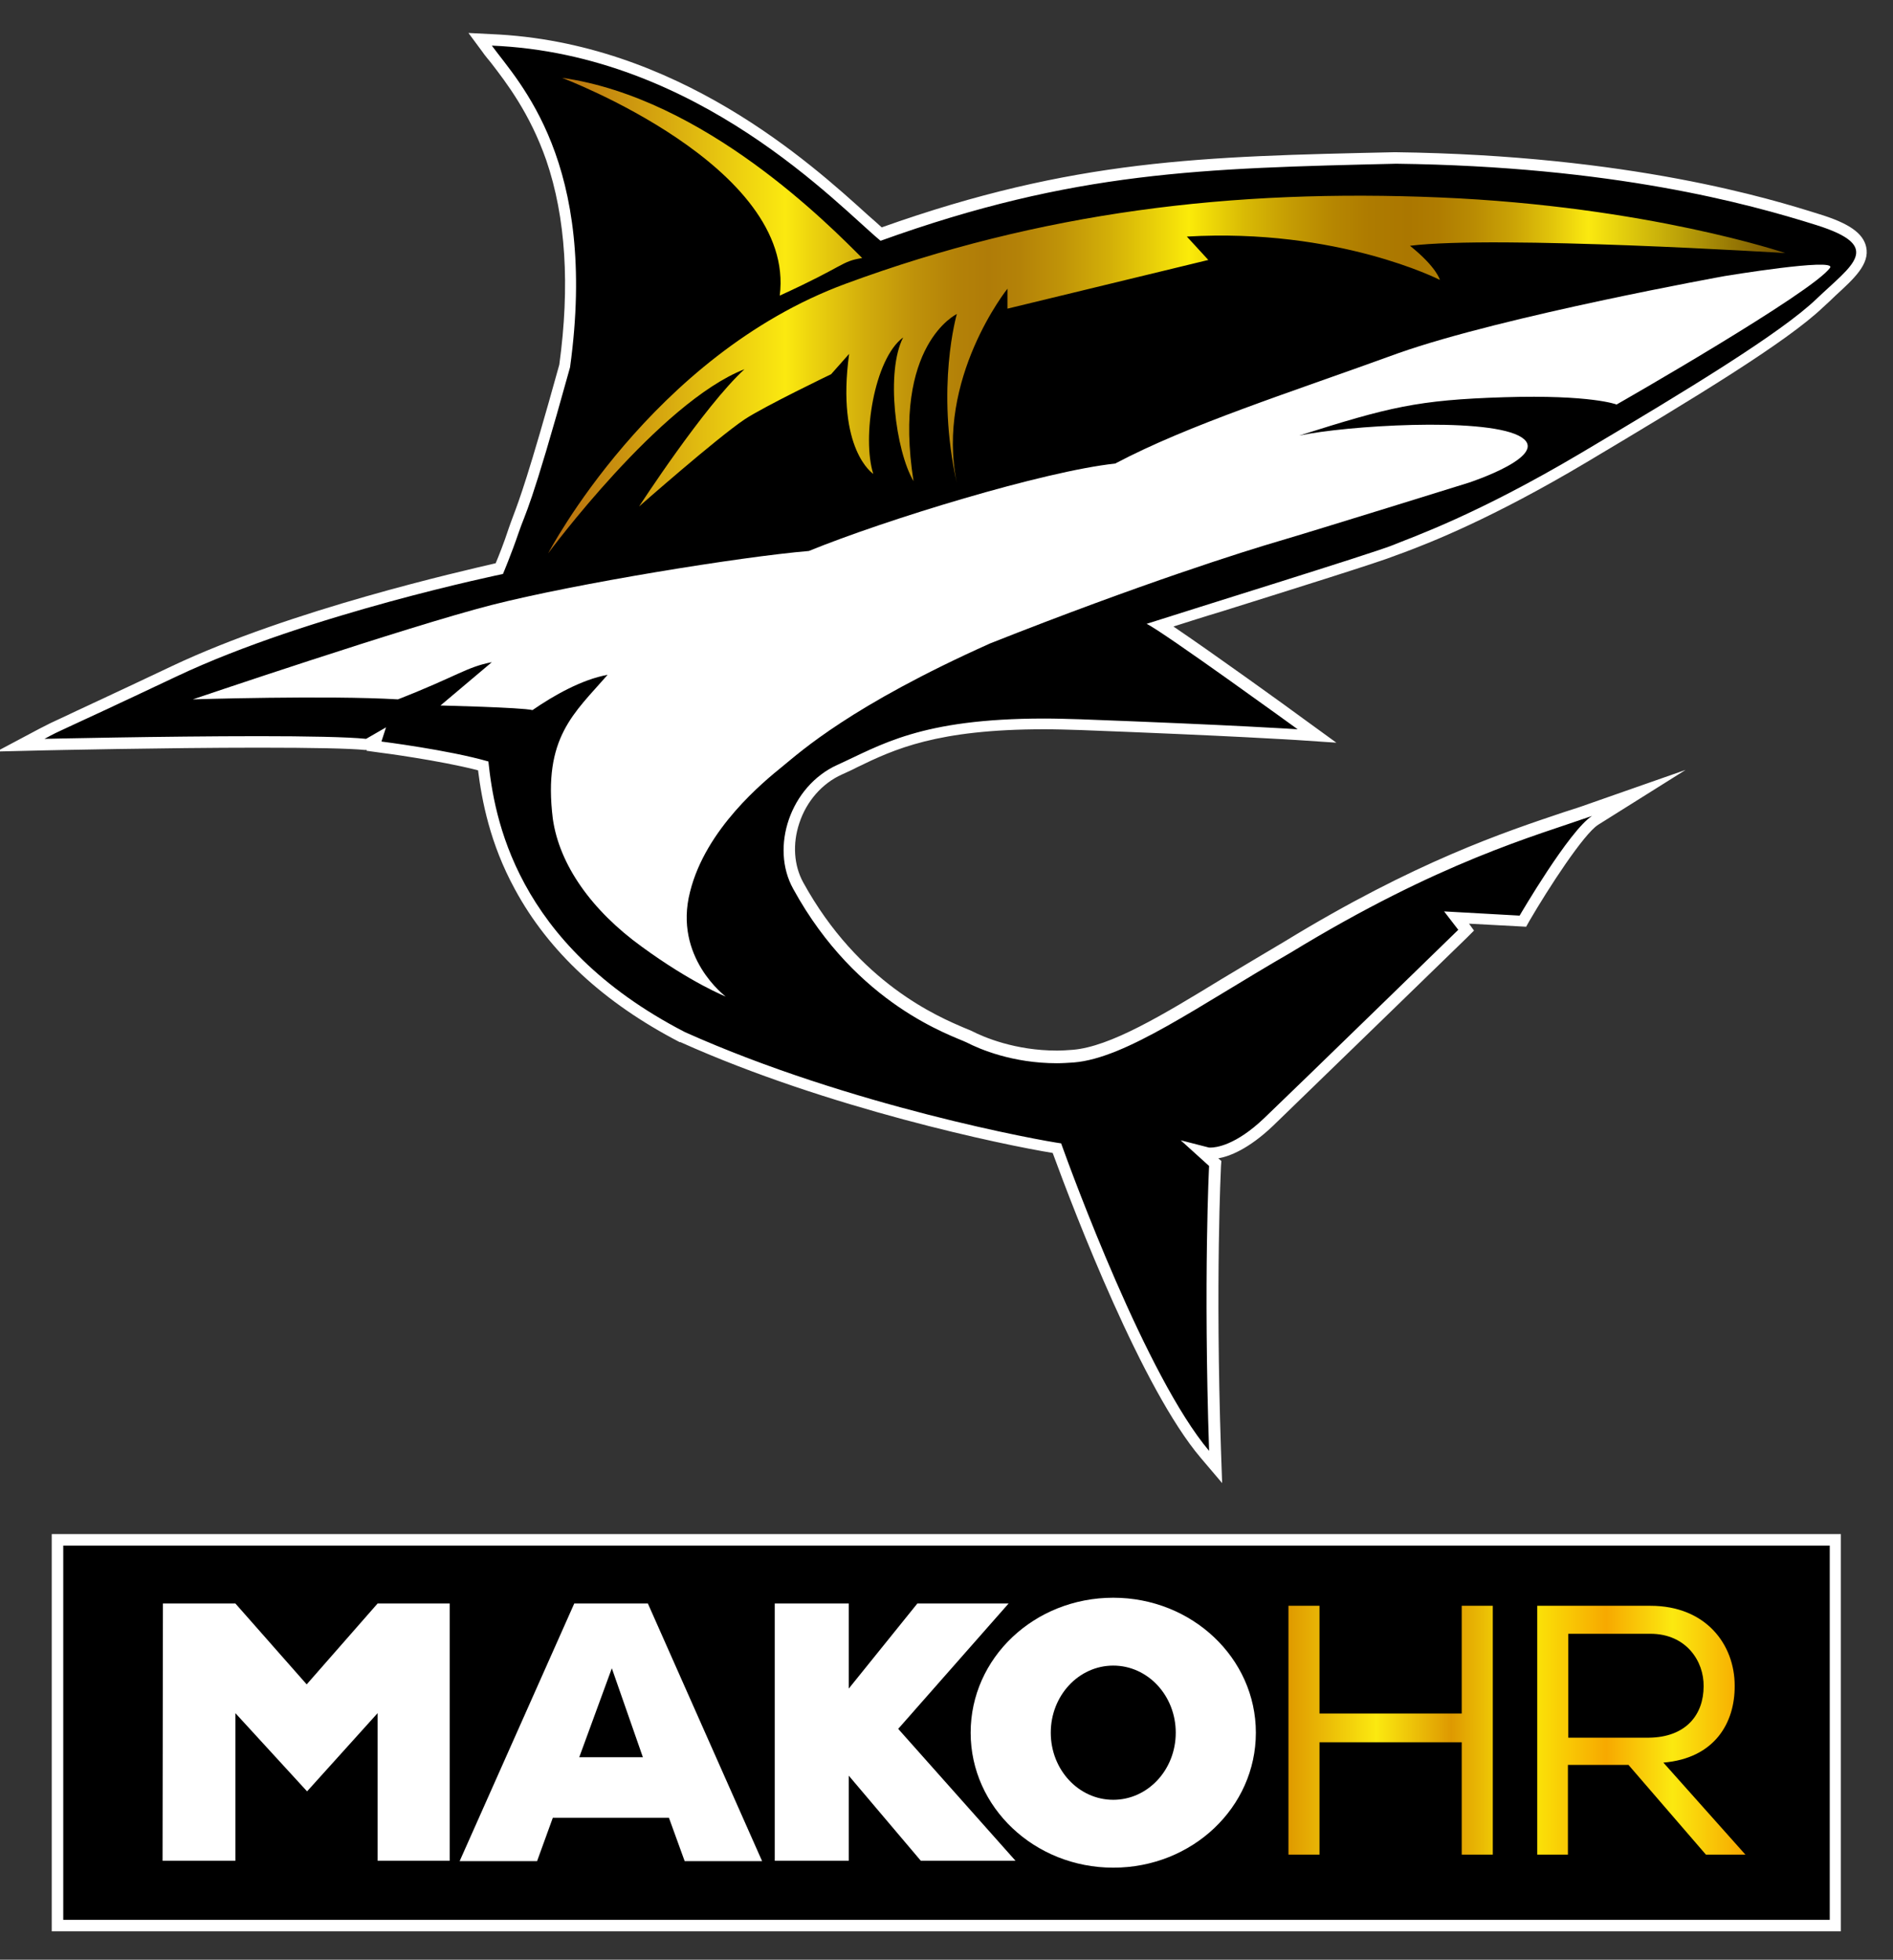 <svg xmlns="http://www.w3.org/2000/svg" xmlns:xlink="http://www.w3.org/1999/xlink" id="Layer_2" x="0px" y="0px" viewBox="0 0 493.8 511.1" style="enable-background:new 0 0 493.8 511.1;" xml:space="preserve"><rect x="0" y="0" width="493.8" height="511.1" fill="#333333" stroke="none"/><style type="text/css">	.st0{fill:#2466B4;}	.st1{fill:url(#SVGID_1_);}	.st2{fill:#FFFFFF;}	.st3{fill:url(#SVGID_00000133503962068930400480000007473868086778386107_);}	.st4{fill:url(#SVGID_00000143606768887253614470000012077706871743592369_);}	.st5{fill:#FFEC00;}	.st6{fill:url(#SVGID_00000076578477033245250820000009641513684661425551_);}	.st7{fill:url(#SVGID_00000098934783589558922950000007973804156733920691_);}	.st8{fill:url(#SVGID_00000083790772824510996190000001222477647346714769_);}	.st9{fill:url(#SVGID_00000136389859556191910350000003878060534250565270_);}</style><g>	<g>		<path d="M314.4,379.5c-15.3-18-33-64.6-38.6-79.9c-11.5-1.8-58.2-11.3-97.6-29c-45.9-23.7-50.7-58.1-52-70.8   c-10.3-2.8-26.6-4.9-26.7-4.9l-1.8-0.2l0.6-1.8l-2.3,1.3l-0.5,0c-4.1-0.4-13.5-0.7-27.9-0.7c-24.6,0-55.6,0.7-55.9,0.7l-6.3,0.1   l5.5-3c2.8-1.5,2.8-1.5,6.5-3.2c3.5-1.6,10.9-5,28.1-13.2c32-15.1,78.1-25.3,84.6-26.7c0.7-1.6,2.3-5.7,3.7-9.9   c0.4-1.2,0.8-2.2,1.2-3.3c1.6-4.1,4-10.3,12.1-39.6c6.7-48.2-10-69.6-18-79.9c-0.8-1-1.5-2-2.1-2.8l-1.8-2.5l3.1,0.1   c48,2,82.6,33.4,97.4,46.9c1.7,1.6,3.1,2.8,4.3,3.8c50.3-18,83.7-18.7,134.1-19.9c61.3,0.8,98,12.3,110.1,16   c7.3,2.3,10.7,4.5,11.4,7.5c0.8,3.7-2.9,7-7.5,11.3c-1,1-2.1,2-3.2,3c-9.4,9-33.5,23.6-61.6,40.3c-24.6,14.6-40.6,20.8-47.4,23.4   c-0.9,0.3-1.6,0.6-2.2,0.9c-3.9,1.6-26.9,8.8-45.3,14.6c-6.1,1.9-11.6,3.7-15.5,4.9c9.5,6.1,35.4,24.9,36.6,25.9l4.2,3.1l-5.2-0.4   c-0.2,0-16.8-1.1-56.4-2.6c-3.3-0.1-6.5-0.2-9.5-0.2c-28.3,0-39.5,5.4-49.4,10.1c-1.3,0.6-2.6,1.3-3.9,1.9   c-5.5,2.5-9.8,7.5-11.9,13.6c-1.9,5.8-1.5,11.9,1.1,16.6c14.8,26.9,35.9,35.8,42.8,38.7c0.8,0.3,1.4,0.6,1.8,0.8   c3.9,1.9,12,5.2,22.8,5.2c1.4,0,2.8-0.1,4.2-0.2c10.1-0.8,23.9-9.2,39.8-18.8c5.1-3.1,10.4-6.3,16.1-9.6   c34-20.7,57.3-28.5,72.7-33.6c2.3-0.8,4.4-1.5,6.3-2.1l12.7-4.4l-11.4,7.1c-4.6,2.9-14.9,19.4-18.4,25.5l-0.5,0.8l-17.3-1l2.5,3.3   l-1,0.9c-0.4,0.4-41.7,40.6-50.5,49c-7.8,7.4-13.2,8.2-15.2,8.2c-0.4,0-0.6,0-0.6,0l-0.2,0l-1.6-0.4l3.5,3.1l0,0.7   c0,0.3-1.5,29.4,0,74.2l0.1,4.3L314.4,379.5z"></path>		<path class="st2" d="M128.3,11.9c53.9,2.2,90.6,42,101.4,50.9c50.5-18.2,83.9-18.9,134.5-20.1c56.5,0.7,91.8,10.4,109.6,16   c17.8,5.6,9.3,10.4,0,19.3c-9.3,8.9-33.8,23.8-61.3,40.1S368.6,140,363,142.3c-5.6,2.2-52.4,16.7-63.9,20.4   c4.1,1.9,39.4,27.5,39.4,27.5s-16.3-1.1-56.5-2.6c-3.4-0.1-6.6-0.2-9.6-0.2c-32.4,0-42.7,7-54,12.1c-12.3,5.6-17.5,21.5-11.5,32.3   c16.7,30.5,41.6,38.3,45.3,40.1c3.3,1.7,11.9,5.4,23.5,5.4c1.4,0,2.9-0.1,4.4-0.2c13.7-1.1,32.7-14.9,56.5-28.6   c39-23.8,63.9-30.5,78.7-35.7c-5.9,3.7-18.9,26-18.9,26l-19.7-1.1l3.7,4.8c0,0-41.6,40.5-50.5,49c-7.6,7.3-12.8,7.8-14.1,7.8   c-0.2,0-0.4,0-0.4,0l-7.4-1.9l7.4,6.7c0,0-1.5,29,0,74.3c-16.3-19.3-35.7-72.1-38.6-80.2c-5.2-0.7-55-9.7-98.1-29   c-44.6-23-49.8-56.5-51.3-70.6c-10.4-3-27.9-5.2-27.9-5.2l1.2-3.7c0,0,0,0-5.2,3c-4.7-0.5-15.6-0.7-28-0.7   c-24.9,0-55.9,0.7-55.9,0.7c5.6-3,0,0,34.5-16.3c34.5-16.3,85.1-26.7,85.1-26.7s2.2-5.2,4.1-10.8c1.9-5.6,3-5.6,13.4-43.1   C156.1,42.3,135.3,21.5,128.3,11.9 M122.2,8.6l3.7,5c0.6,0.9,1.4,1.8,2.2,2.8c4,5.2,10.1,13.1,14.4,25.4   c5.1,14.9,6.2,32.8,3.4,53.3c-8.1,29.2-10.5,35.4-12,39.4c-0.4,1.1-0.8,2.1-1.2,3.3c-1.2,3.7-2.6,7.2-3.4,9.1   C120.3,149,76,159,44.9,173.7c-17.3,8.2-24.6,11.5-28.1,13.2c-3.7,1.7-3.7,1.7-6.6,3.2L-0.9,196l12.6-0.3c0.3,0,31.3-0.7,55.8-0.7   c14.3,0,23.7,0.2,27.7,0.6l0.5,0l-0.1,0.2l3.6,0.5c0.2,0,15.4,2,25.5,4.6c1,7.9,3.1,19.1,9.6,31c8.8,16.3,23.3,29.7,43,39.9l0.1,0   l0.1,0c38.5,17.3,84.2,26.8,97.1,28.9c5.9,16.1,23.4,61.6,38.6,79.5l5.6,6.6l-0.3-8.6c-1.5-44.6,0-73.8,0-74l0.1-1.4l-0.8-0.7   c2.9-0.5,7.9-2.4,14.3-8.5c8.8-8.5,50.1-48.6,50.5-49l1.9-1.9l-1.3-1.8l13.1,0.7l1.8,0.1l0.9-1.6c4.9-8.4,14.1-22.6,17.9-25   l22.8-14.3l-25.4,8.9c-1.9,0.7-4.1,1.4-6.3,2.1c-15.5,5.2-38.8,12.9-73,33.8c-5.6,3.3-10.9,6.5-16.1,9.6   c-15.7,9.6-29.3,17.8-39.1,18.6c-1.4,0.1-2.7,0.2-4.1,0.2c-10.9,0-19.1-3.5-22.2-5.1c-0.5-0.2-1.1-0.5-1.9-0.8   c-6.8-2.9-27.6-11.6-42.1-38c-2.4-4.4-2.8-10-1-15.4c1.9-5.8,6-10.4,11.1-12.7c1.3-0.6,2.7-1.2,4-1.9c9.7-4.7,20.8-9.9,48.8-9.9   c3,0,6.2,0.1,9.4,0.2c39.6,1.5,56.2,2.6,56.4,2.6l10.4,0.7l-8.4-6.1c-4.6-3.4-23.9-17.3-34.1-24.2c3.5-1.1,7.8-2.5,12.5-3.9   c18.5-5.8,41.5-13,45.4-14.6c0.6-0.2,1.3-0.5,2.2-0.8c6.9-2.6,22.9-8.8,47.6-23.5c28.2-16.8,52.3-31.4,61.8-40.5   c1.1-1,2.2-2,3.2-3c4.8-4.4,9-8.2,8-12.7c-0.8-3.6-4.5-6.2-12.4-8.6c-12.1-3.8-49-15.3-110.4-16.1l-0.1,0l-0.1,0   c-50.3,1.1-83.7,1.8-133.8,19.6c-1-0.9-2.2-2-3.6-3.2c-14.9-13.5-49.8-45.2-98.3-47.2L122.2,8.6L122.2,8.6z"></path>	</g>	<linearGradient id="SVGID_1_" gradientUnits="userSpaceOnUse" x1="142.997" y1="82.351" x2="465.611" y2="82.351">		<stop offset="0" style="stop-color:#B46B0F"></stop>		<stop offset="0.192" style="stop-color:#FBE910"></stop>		<stop offset="0.214" style="stop-color:#ECD30E"></stop>		<stop offset="0.256" style="stop-color:#D2AD0C"></stop>		<stop offset="0.295" style="stop-color:#BF920A"></stop>		<stop offset="0.329" style="stop-color:#B48208"></stop>		<stop offset="0.356" style="stop-color:#B07C08"></stop>		<stop offset="0.381" style="stop-color:#B48208"></stop>		<stop offset="0.416" style="stop-color:#C09408"></stop>		<stop offset="0.456" style="stop-color:#D4B108"></stop>		<stop offset="0.5" style="stop-color:#EFD909"></stop>		<stop offset="0.518" style="stop-color:#FBEB09"></stop>		<stop offset="0.526" style="stop-color:#F5E208"></stop>		<stop offset="0.561" style="stop-color:#DABC05"></stop>		<stop offset="0.597" style="stop-color:#C69E03"></stop>		<stop offset="0.631" style="stop-color:#B78801"></stop>		<stop offset="0.664" style="stop-color:#AE7B00"></stop>		<stop offset="0.696" style="stop-color:#AB7700"></stop>		<stop offset="0.719" style="stop-color:#AF7C01"></stop>		<stop offset="0.748" style="stop-color:#B98B03"></stop>		<stop offset="0.78" style="stop-color:#CAA306"></stop>		<stop offset="0.812" style="stop-color:#E2C50B"></stop>		<stop offset="0.841" style="stop-color:#FBE910"></stop>		<stop offset="0.996" style="stop-color:#765300"></stop>	</linearGradient>	<path class="st1" d="M224.9,67.3c-5.6,0.9-4.2,1.9-21.5,9.8c4.3-33.8-56.8-56.8-56.8-56.8C183.9,25.6,216.5,58.9,224.9,67.3z   M194.2,96.3c-10.5,9.6-27.5,35.8-27.5,35.8s20.1-17.7,27.5-22.7c5.3-3.5,22.6-11.8,22.6-11.8s0,0,4.7-5.3  c-3.4,25,6.3,31.3,6.3,31.3c-3-9.4,0.2-30,7.8-35.6c-4.6,8.9-2,29.5,2.7,37.5c-5.6-35.6,11.3-43.6,11.3-43.6s-5.6,19.2,0,44.1  c-5.6-27.2,13.2-50.7,13.2-50.7v5.2l52.4-12.7c0,0,0,0-5.6-6.1c39.4-2.3,66,11.3,66,11.3s-0.8-3.3-7.8-8.9  c22.5-2.8,97.9,1.9,97.9,1.9s-35.9-12.2-90-14.5s-104.4,3.8-155.1,22.5S143,144.3,143,144.3S172.1,104.9,194.2,96.3z"></path>	<path class="st2" d="M50.3,182.4c0,0,35.1-1.1,53.5,0c15.6-6.1,17.8-8.4,24.5-9.7C114.9,184,114.9,184,114.9,184s21.2,0.5,24,1.2  c5.5-3.8,12.9-8,19.6-9.2c-8.7,10-16.9,16.3-14.3,37.5c1.7,12.1,10.2,24,23.2,33.4c13,9.5,21.9,13,21.9,13s-13.7-10.2-9.3-27.3  c4.1-16.5,19.3-28.8,24.1-32.7c4.8-3.9,17.8-15.8,54.2-32.1c39.4-15.6,66.5-24.1,75.4-26.7c8.9-2.6,49.4-15.2,49.4-15.2  s22.7-7.4,13-12.3c-9.7-4.8-44.9-2.6-57.2,0c23.4-7.4,30.8-9.3,53.5-10c22.7-0.7,29.3,1.9,29.3,1.9s51.3-29.3,55.7-35.7  c1.5-2.6-27.5,2.2-27.5,2.2s-57.6,10.4-85.1,20.1c-28.6,10.4-54.6,18.6-73.9,28.8c-18.6,2-59.8,14.6-79.9,22.8  c-17.8,1.5-60.9,8.5-82.8,14.1S50.3,182.4,50.3,182.4z"></path></g><g>	<g>		<rect x="15" y="401.6" width="463.7" height="100.6"></rect>		<path class="st2" d="M477.3,403.1v97.6H16.5v-97.6H477.3 M480.3,400.1h-3H16.5h-3v3v97.6v3h3h460.7h3v-3v-97.6V400.1L480.3,400.1z   "></path>	</g>			<linearGradient id="SVGID_00000131367765807674703370000001984996309315265670_" gradientUnits="userSpaceOnUse" x1="336.158" y1="451.259" x2="455.234" y2="451.259">		<stop offset="0" style="stop-color:#DF9A00"></stop>		<stop offset="0.192" style="stop-color:#FBE910"></stop>		<stop offset="0.356" style="stop-color:#DE9901"></stop>		<stop offset="0.518" style="stop-color:#FBEB09"></stop>		<stop offset="0.696" style="stop-color:#F7A900"></stop>		<stop offset="0.841" style="stop-color:#FBE910"></stop>		<stop offset="0.996" style="stop-color:#F7A900"></stop>	</linearGradient>	<path style="fill:url(#SVGID_00000131367765807674703370000001984996309315265670_);" d="M381.3,454.4h-37.1v29.3h-8.1v-64.9h8.1  v28.1h37.1v-28.1h8.1v64.9h-8.1V454.4z M424.8,460.3h-15.8v23.4H401v-64.9h29.5c14.6,0,22,10.2,22,20.8c0.1,9.8-5.3,19-18.6,20.1  l21.4,24H445L424.8,460.3z M444.4,439.8c0.1-6.5-4.5-13.7-13.9-13.7h-21.4v27.1h21C439.9,453.1,444.4,447.1,444.4,439.8z"></path>	<g>		<polygon class="st2" points="42.5,418.2 61.4,418.2 80,439.3 98.5,418.2 117.3,418.2 117.3,485.3 98.5,485.3 98.5,446.8    80.1,467.2 61.4,446.8 61.4,485.3 42.4,485.3   "></polygon>		<path class="st2" d="M169,418.2h-9.4h-0.4h-9.4l-29.9,67.2h20.2l4.1-11.3h15h0.3h15l4.1,11.3h20.2L169,418.2z M151.1,458.3   l8.5-23.2l8.1,23.2H151.1z"></path>		<polygon class="st2" points="202.1,418.2 221.4,418.2 221.4,440.4 239.3,418.2 263.1,418.2 234.3,450.9 264.9,485.3 240.2,485.3    221.4,463.1 221.4,485.3 202.1,485.3   "></polygon>		<path class="st2" d="M290.4,416.7c-20.6,0-37.2,15.7-37.2,35.2s16.7,35.2,37.2,35.2c20.6,0,37.2-15.7,37.2-35.2   S310.9,416.7,290.4,416.7z M290.4,469.4c-9,0-16.3-7.8-16.3-17.5s7.3-17.5,16.3-17.5s16.3,7.8,16.3,17.5S299.4,469.4,290.4,469.4z   "></path>	</g></g></svg>